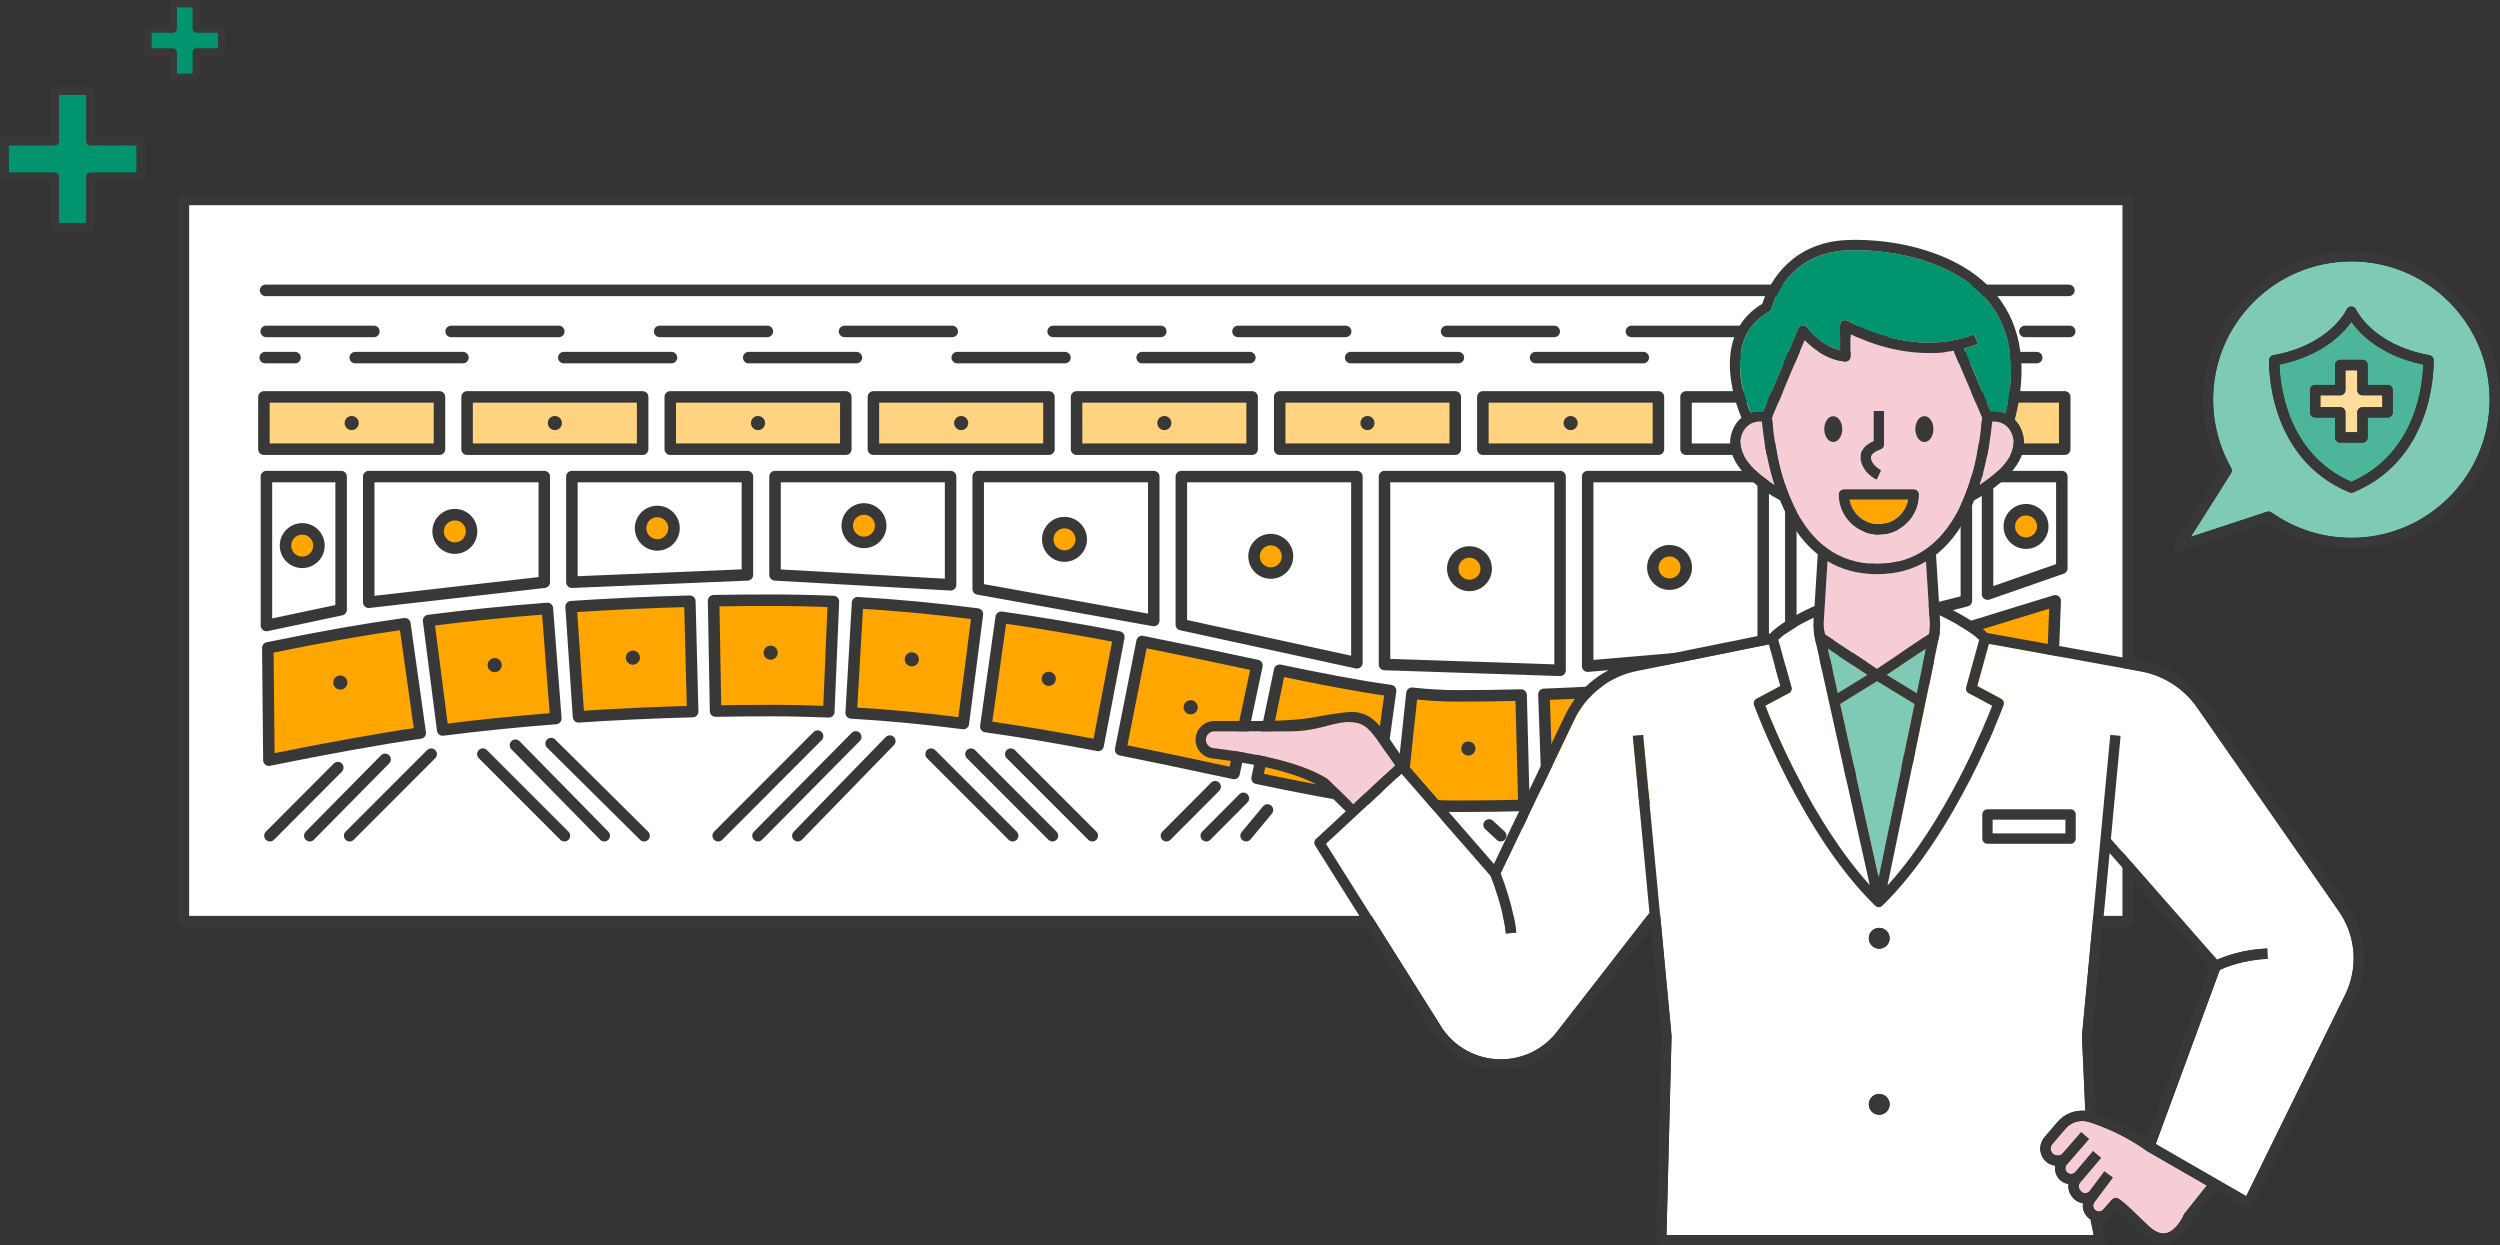 <?xml version="1.0" encoding="UTF-8"?><svg id="b" xmlns="http://www.w3.org/2000/svg" width="647.36" height="322.51" viewBox="0 0 647.36 322.51"><rect x="0" y="0" width="647.36" height="322.51" fill="#333333" stroke="none"/><defs><style>.d{fill:#4db59a;}.e,.f{fill:#ffa700;}.g{fill:#f7cdd5;}.h,.i{fill:#fff;}.j{fill:#ffd37f;}.j,.f,.i{stroke:#383838;stroke-linecap:round;stroke-linejoin:round;stroke-width:2.98px;}.k{fill:#383838;}.l{fill:#00956e;}.m{fill:#ffdc99;}.n{fill:#7fcab6;}</style></defs><g id="c"><rect class="i" x="47.49" y="51.65" width="503.6" height="187"/><line class="i" x1="68.77" y1="75.19" x2="535.73" y2="75.19"/><path class="l" d="M39.2,8.4v4.16h5.62c.51,0,.93.42.93.93v5.62h4.16v-5.62c0-.51.42-.93.93-.93h5.62v-4.16h-5.62c-.51,0-.93-.42-.93-.93V1.86h-4.16v5.62c0,.51-.42.93-.93.93h-5.62Z"/><path class="k" d="M43.89.93v5.62h-5.62c-.51,0-.93.42-.93.93v6.01c0,.51.42.93.93.93h5.62v5.62c0,.51.42.93.93.93h6.01c.51,0,.93-.42.93-.93v-5.62h5.62c.51,0,.93-.42.93-.93v-6.01c0-.51-.42-.93-.93-.93h-5.62V.93c0-.51-.42-.93-.93-.93h-6.01c-.51,0-.93.42-.93.93ZM45.75,7.48V1.86h4.16v5.62c0,.51.42.93.93.93h5.62v4.16h-5.62c-.51,0-.93.42-.93.93v5.62h-4.16v-5.62c0-.51-.42-.93-.93-.93h-5.62v-4.16h5.62c.51,0,.93-.42.93-.93Z"/><path class="l" d="M15.25,45.82v11.91h7.09v-11.91c0-.62.5-1.12,1.12-1.12h11.91v-7.09h-11.91c-.62,0-1.12-.5-1.12-1.12v-11.91h-7.09v11.91c0,.62-.5,1.12-1.12,1.12H2.23v7.09h11.91c.62,0,1.12.5,1.12,1.12Z"/><path class="k" d="M13.02,58.84c0,.62.5,1.12,1.12,1.12h9.32c.62,0,1.12-.5,1.12-1.12v-11.91h11.91c.62,0,1.12-.5,1.12-1.12v-9.32c0-.62-.5-1.12-1.12-1.12h-11.91v-11.91c0-.62-.5-1.12-1.12-1.12h-9.32c-.62,0-1.12.5-1.12,1.12v11.91H1.12c-.62,0-1.12.5-1.12,1.12v9.32c0,.62.5,1.12,1.12,1.12h11.91v11.91ZM2.23,44.71v-7.09h11.91c.62,0,1.12-.5,1.12-1.12v-11.91h7.09v11.91c0,.62.5,1.12,1.12,1.12h11.91v7.09h-11.91c-.62,0-1.12.5-1.12,1.12v11.91h-7.09v-11.91c0-.62-.5-1.12-1.12-1.12H2.23Z"/><line class="i" x1="68.93" y1="85.82" x2="96.82" y2="85.82"/><line class="i" x1="116.81" y1="85.82" x2="144.7" y2="85.82"/><line class="i" x1="170.81" y1="85.82" x2="198.7" y2="85.82"/><line class="i" x1="218.69" y1="85.82" x2="246.58" y2="85.82"/><line class="i" x1="272.7" y1="85.82" x2="300.58" y2="85.82"/><line class="i" x1="320.57" y1="85.82" x2="348.46" y2="85.82"/><line class="i" x1="374.58" y1="85.82" x2="402.46" y2="85.82"/><line class="i" x1="422.45" y1="85.82" x2="450.34" y2="85.82"/><line class="i" x1="476.46" y1="85.82" x2="504.34" y2="85.82"/><line class="i" x1="524.33" y1="85.82" x2="535.94" y2="85.82"/><line class="i" x1="68.67" y1="92.6" x2="76.4" y2="92.6"/><line class="i" x1="91.99" y1="92.6" x2="119.87" y2="92.6"/><line class="i" x1="145.99" y1="92.6" x2="173.88" y2="92.6"/><line class="i" x1="193.87" y1="92.6" x2="221.76" y2="92.6"/><line class="i" x1="247.87" y1="92.6" x2="275.76" y2="92.6"/><line class="i" x1="295.75" y1="92.6" x2="323.64" y2="92.6"/><line class="i" x1="349.75" y1="92.6" x2="377.64" y2="92.6"/><line class="i" x1="397.63" y1="92.6" x2="425.52" y2="92.6"/><line class="i" x1="451.63" y1="92.6" x2="479.52" y2="92.6"/><line class="i" x1="499.51" y1="92.6" x2="527.4" y2="92.6"/><rect class="j" x="68.34" y="102.78" width="45.46" height="13.54"/><circle class="k" cx="91.07" cy="109.55" r="1.83"/><rect class="j" x="120.95" y="102.78" width="45.46" height="13.54"/><circle class="k" cx="143.68" cy="109.55" r="1.83"/><rect class="j" x="173.56" y="102.78" width="45.46" height="13.54"/><circle class="k" cx="196.28" cy="109.55" r="1.83"/><rect class="j" x="226.16" y="102.78" width="45.46" height="13.54"/><circle class="k" cx="248.89" cy="109.55" r="1.83"/><rect class="j" x="278.77" y="102.78" width="45.46" height="13.54"/><circle class="k" cx="301.5" cy="109.55" r="1.83"/><rect class="j" x="331.37" y="102.78" width="45.46" height="13.54"/><circle class="k" cx="354.1" cy="109.55" r="1.83"/><rect class="j" x="383.98" y="102.78" width="45.46" height="13.54"/><circle class="k" cx="406.71" cy="109.55" r="1.83"/><rect class="i" x="436.59" y="102.78" width="45.46" height="13.54"/><circle class="k" cx="459.31" cy="109.55" r="1.83"/><rect class="j" x="489.19" y="102.78" width="45.46" height="13.54"/><polygon class="i" points="88.33 157.88 68.99 161.97 68.99 123.41 88.33 123.41 88.33 157.88"/><polygon class="i" points="140.94 150.76 95.48 155.95 95.48 123.41 140.94 123.41 140.94 150.76"/><polygon class="i" points="193.54 148.86 148.09 150.76 148.09 123.41 193.54 123.41 193.54 148.86"/><polygon class="i" points="246.15 151.43 200.69 148.86 200.69 123.41 246.15 123.41 246.15 151.43"/><polygon class="i" points="298.76 160.68 253.3 152.51 253.3 123.41 298.76 123.41 298.76 160.68"/><polygon class="i" points="351.36 171.64 305.9 161.75 305.9 123.41 351.36 123.41 351.36 171.64"/><polygon class="i" points="403.97 173.57 358.51 172.07 358.51 123.41 403.97 123.41 403.97 173.57"/><polygon class="i" points="456.57 168.63 411.12 172.5 411.12 123.41 456.57 123.41 456.57 168.63"/><polygon class="i" points="509.18 155.57 463.72 167.13 463.72 123.41 509.18 123.41 509.18 155.57"/><polygon class="i" points="533.9 147.14 514.66 153.85 514.66 123.41 533.9 123.41 533.9 147.14"/><circle class="k" cx="511.92" cy="109.55" r="1.83"/><path class="f" d="M377.14,208.78c-4.47,0-9.23-.28-14.55-.84l3.03-28.43c4.3.46,8.07.68,11.51.68,5.64,0,11.27-.07,16.75-.21l.73,28.58c-5.72.15-11.61.22-17.49.22ZM400.79,208.37l-1-28.57c10.05-.35,19.93-.95,29.37-1.78l2.51,28.48c-9.94.87-20.33,1.51-30.88,1.88ZM356.16,207.14c-10.02-1.39-20.65-3.51-30.65-5.6l5.85-27.98c9.5,1.98,19.56,4,28.73,5.27l-3.92,28.32ZM437.84,205.91l-2.84-28.45c10.04-1,19.79-2.29,28.97-3.83l4.72,28.19c-9.81,1.64-20.19,3.02-30.86,4.08ZM474.87,200.75l-5.16-28.12c10.13-1.86,19.57-4.04,28.04-6.47l7.89,27.48c-9.36,2.69-19.71,5.08-30.76,7.11ZM319.55,200.28l-5.24-1.11c-7.75-1.65-15.76-3.36-24.13-5.02l5.56-28.04c8.56,1.7,16.67,3.43,24.52,5.1l5.22,1.11-5.93,27.96ZM69.63,196.84l-.28-29.07c14.19-2.91,24.54-4.73,35.48-6.27l3.99,28.31c-10.25,1.44-25.66,4.27-39.18,7.03ZM284.35,193.02c-10.49-2.01-20-3.6-29.08-4.88l3.99-28.31c9.54,1.35,19.51,3.02,30.46,5.11l-5.37,28.08ZM114.63,189.03l-3.65-28.35c9.83-1.27,20.18-2.32,30.76-3.13l2.19,28.5c-10.09.78-19.95,1.78-29.29,2.98ZM249.46,187.35c-10.09-1.3-19.59-2.19-29.05-2.74l1.65-28.54c10.13.59,20.29,1.54,31.04,2.93l-3.65,28.35ZM149.81,185.62l-1.93-28.52c9.96-.67,20.3-1.15,30.75-1.42l.73,28.58c-10.05.26-19.99.72-29.55,1.36ZM214.61,184.32c-5.01-.21-10.03-.32-14.93-.32s-9.67.04-14.39.13l-.51-28.58c4.9-.09,9.91-.13,14.9-.13,5.3,0,10.72.12,16.13.34l-1.2,28.56Z"/><path class="f" d="M511.8,191.79l-8.63-27.25c8.07-2.56,29.01-8.96,29.01-8.96l-1.07,28.59c-.56.27-9.2,4.43-19.31,7.63Z"/><line class="i" x1="87.47" y1="198.77" x2="69.9" y2="216.4"/><line class="i" x1="99.72" y1="196.63" x2="80.22" y2="216.4"/><line class="i" x1="111.65" y1="195.28" x2="90.54" y2="216.4"/><line class="i" x1="142.71" y1="192.54" x2="166.78" y2="216.4"/><line class="i" x1="133.47" y1="192.97" x2="156.47" y2="216.4"/><line class="i" x1="125.03" y1="195.28" x2="146.15" y2="216.4"/><line class="i" x1="211.71" y1="190.61" x2="185.97" y2="216.4"/><line class="i" x1="221.59" y1="190.82" x2="196.28" y2="216.4"/><line class="i" x1="230.41" y1="191.9" x2="206.6" y2="216.4"/><line class="i" x1="261.73" y1="195.28" x2="282.85" y2="216.4"/><line class="i" x1="251.42" y1="195.28" x2="272.53" y2="216.4"/><line class="i" x1="241.1" y1="195.28" x2="262.22" y2="216.4"/><line class="i" x1="314.66" y1="203.72" x2="302.03" y2="216.4"/><line class="i" x1="321.97" y1="206.73" x2="312.35" y2="216.4"/><line class="i" x1="328.2" y1="209.74" x2="322.67" y2="216.4"/><line class="i" x1="395.05" y1="212.96" x2="398.92" y2="216.4"/><line class="i" x1="385.59" y1="213.61" x2="388.6" y2="216.4"/><line class="i" x1="374.63" y1="212.96" x2="378.28" y2="216.4"/><circle class="f" cx="78.26" cy="141.28" r="4.33"/><circle class="f" cx="117.78" cy="137.6" r="4.33"/><circle class="f" cx="170.2" cy="136.77" r="4.33"/><circle class="f" cx="223.72" cy="136.12" r="4.33"/><circle class="f" cx="275.64" cy="139.66" r="4.33"/><circle class="f" cx="329.06" cy="144.06" r="4.33"/><circle class="f" cx="380.51" cy="147.26" r="4.33"/><circle class="f" cx="432.32" cy="146.94" r="4.33"/><circle class="i" cx="487.43" cy="141.15" r="4.33"/><circle class="f" cx="524.63" cy="136.32" r="4.33"/><circle class="k" cx="128.1" cy="172.23" r="1.83"/><circle class="k" cx="88.12" cy="176.74" r="1.83"/><circle class="k" cx="163.88" cy="170.3" r="1.83"/><circle class="k" cx="199.56" cy="169.01" r="1.83"/><circle class="k" cx="236.1" cy="170.73" r="1.83"/><circle class="k" cx="271.57" cy="175.78" r="1.83"/><circle class="k" cx="308.31" cy="183.15" r="1.83"/><circle class="k" cx="343.03" cy="189.9" r="1.83"/><circle class="k" cx="380.22" cy="193.83" r="1.83"/><circle class="k" cx="520.37" cy="172.36" r="1.83"/><path class="h" d="M515.89,182.74l-6.08-3.24c-.55-.29-.83-.93-.66-1.54l3.38-12.29c-2.64-2.52-7.66-5.1-10.25-6.35l.09,1.4c.09,1.51-.01,3.02-.32,4.5l-13.28,64.07c15.01-16.52,25.03-41.12,27.13-46.56Z"/><polygon class="n" points="498.75 167.89 488.53 174.75 496.35 179.51 498.75 167.89"/><path class="g" d="M499.69,160.88l-.97-15.49c-3.49,2.06-7.68,3.28-12.68,3.28s-9.29-1.25-12.81-3.36l-.96,15.45c-.07,1.17.02,2.34.24,3.49l13.53,8.94,13.45-9.03c.18-1.08.27-2.18.2-3.28Z"/><path class="g" d="M555.8,297.93h-.01c-5.53-3.93-11.12-6.19-14.83-7.38-2.21-.71-4.62-.04-6.12,1.72l-3.41,3.98c-.57.66-.58,1.63-.04,2.31.34.42.84.67,1.38.68.57.03,1.05-.22,1.41-.62l4.72-5.43,2.02,1.76-1.96,2.26h0s-2.76,3.18-2.76,3.18c0,0,0,0,0,0l-1.02,1.17c-.45.52-.49,1.28-.09,1.84.27.37.68.6,1.14.61.42.01.89-.17,1.19-.52l.66-.78,1.74-2.06h0s2.16-2.55,2.16-2.55l2.05,1.73-3.9,4.62-.66.78s0,0,0,0l-.86,1.02c-.45.53-.46,1.31-.04,1.86l.23.3c.28.37.71.61,1.18.57.47,0,.89-.22,1.17-.59l3.77-5.05,2.15,1.6-1.01,1.35-2.76,3.7s0,0,0,0l-1,1.34c-.38.51-.39,1.21-.03,1.73.28.4.69.63,1.15.66.45.03.89-.15,1.19-.5l2.24-2.53c.14-.16.33-.29.53-.37.91-.35,1.18-.45,8.73,6.93,1.71,1.68,3.32,2.38,4.75,2.09,2.35-.48,4.11-3.56,4.59-4.7.05-.11.11-.22.19-.32l5.81-7.32-15.55-8.96s-.06-.06-.1-.08Z"/><polygon class="n" points="483.56 174.76 473.31 167.99 475.87 179.51 483.56 174.76"/><path class="l" d="M456.61,106.52l9.06-21.46c.19-.44.6-.75,1.08-.81.48-.06.95.15,1.24.54.04.05,3.46,4.65,8.51,5.9v-6.45c0-.48.26-.93.68-1.17.42-.24.94-.23,1.35.02.16.1,16.52,9.84,32.7,3.47l.98,2.49c-1.23.48-2.45.86-3.67,1.18l6.93,16.26c1.4-.13,2.71.07,3.88.56,2.85-11.93,1.41-21.62-4.32-28.81-8.47-10.61-24.95-13.84-36.51-13.42-16.25.62-19.72,14.89-19.75,15.03-.09.37-.32.69-.65.87-5.8,3.24-8.28,8.82-7.38,16.58.46,3.99,1.73,7.57,2.55,9.56,1.03-.34,2.16-.45,3.35-.34Z"/><path class="g" d="M451.07,112.47c-2,5.35,4.16,10.4,8.41,13.12-1.81-5.68-2.77-11.52-3.26-16.44-2.37-.15-4.31,1.06-5.15,3.32Z"/><path class="e" d="M486.51,135.74c3.79,0,6.95-2.75,7.58-6.36h-15.17c.64,3.61,3.8,6.36,7.58,6.36Z"/><path class="g" d="M515.87,109.15c-.49,4.92-1.45,10.77-3.26,16.44,4.25-2.73,10.41-7.77,8.41-13.12-.84-2.26-2.77-3.47-5.15-3.32Z"/><polygon class="n" points="495.77 182.29 486.05 176.38 476.48 182.28 486.46 227.18 495.77 182.29"/><path class="g" d="M486.05,146c20.58,0,25.9-23.53,27.23-37.81l-7.4-17.35c-11.77,2.15-22.38-2.19-26.71-4.35v5.79c0,.38-.16.74-.44.99-.28.26-.66.37-1.03.34-4.8-.49-8.48-3.54-10.4-5.53l-8.48,20.1c1.33,14.28,6.65,37.82,27.23,37.82ZM498.31,107.76c1.29,0,2.34,1.5,2.34,3.35s-1.05,3.35-2.34,3.35-2.34-1.5-2.34-3.35,1.05-3.35,2.34-3.35ZM485.17,114.2v-7.78h2.68v8.71c0,.59-.39,1.12-.96,1.28-.02,0-2.65.84-2.41,2.29.32,1.93,2.57,3.01,2.59,3.02l-1.12,2.43c-.15-.07-3.55-1.68-4.11-5.01-.43-2.55,1.59-4.17,3.33-4.94ZM495.55,126.7c.74,0,1.34.6,1.34,1.34,0,5.72-4.66,10.38-10.38,10.38s-10.38-4.66-10.38-10.38c0-.74.6-1.34,1.34-1.34h18.08ZM474.71,107.76c1.29,0,2.34,1.5,2.34,3.35s-1.05,3.35-2.34,3.35-2.34-1.5-2.34-3.35,1.05-3.35,2.34-3.35Z"/><path class="h" d="M463.21,179.5l-6.08,3.24c2.1,5.42,12.09,29.94,27.04,46.46l-14.19-63.85c-.35-1.55-.47-3.15-.37-4.74l.04-.64c-2.36,1.11-6.66,3.3-9.15,5.7l3.38,12.29c.17.6-.11,1.24-.66,1.54Z"/><rect class="h" x="515.98" y="212.24" width="18.84" height="3.57"/><path class="h" d="M373.09,265.7c3.38,5.38,9.2,8.59,15.56,8.59,5.71,0,11-2.59,14.51-7.1l23.99-30.84-4.32-45.83,2.67-.25,7.35,77.92c0,.05,0,.11,0,.16l-1.31,51.47h110.62l-.8-4.07c-.48-.29-.92-.68-1.25-1.16-.64-.91-.88-2-.72-3.04-1.06-.15-2.03-.68-2.7-1.55l-.23-.3c-.7-.91-.96-2.04-.81-3.12-1.09-.17-2.07-.74-2.72-1.65-.66-.92-.89-2.04-.72-3.09-1.14-.16-2.18-.71-2.9-1.62-1.34-1.68-1.31-4.09.09-5.73l3.41-3.98c1.8-2.11,4.49-3.14,7.18-2.88l-.86-19.26c0-.06,0-.12,0-.19l7.35-77.92,2.67.25-2.52,26.7,27.46,31.31c1.94-.87,6.65-2.66,13-2.93l.11,2.68c-6.36.26-11,2.21-12.38,2.86l-16.6,45.1,23.44,13.51,25.65-52.23c3.4-6.93,2.78-15.18-1.63-21.52l-36.69-52.74c-3.48-5-8.7-8.36-14.69-9.44l-39.27-7.12-3.01,10.93,6.18,3.29c.59.31.86,1.01.63,1.64-.12.33-12.23,33.32-31.38,51.96h0c-.24.22-.56.38-.91.38h0c-.36,0-.68-.15-.92-.39h-.01c-19.15-18.63-31.26-51.61-31.38-51.94-.23-.63.04-1.32.63-1.64l6.18-3.29-2.97-10.8-34.25,6.92c-7,1.41-13.02,6.1-16.1,12.54l-19.09,39.87c.79,2.02,3.41,9.11,4,15.3l-2.67.25c-.59-6.19-3.46-13.64-3.96-14.9l-23.05-26.5-19.54,18.14,29.71,47.24ZM513.3,210.9c0-.74.6-1.34,1.34-1.34h21.52c.74,0,1.34.6,1.34,1.34v6.25c0,.74-.6,1.34-1.34,1.34h-21.52c-.74,0-1.34-.6-1.34-1.34v-6.25ZM486.61,240.26c1.49,0,2.7,1.21,2.7,2.7s-1.21,2.7-2.7,2.7-2.7-1.21-2.7-2.7,1.21-2.7,2.7-2.7ZM486.61,283.26c1.49,0,2.7,1.21,2.7,2.7s-1.21,2.7-2.7,2.7-2.7-1.21-2.7-2.7,1.21-2.7,2.7-2.7Z"/><path class="g" d="M314.16,193.73c9.74,1.23,21.89,3.24,29.48,7.89.09.05.17.12.24.19l6.55,6.46,10.83-10.05c-.64-.92-1.24-1.8-1.78-2.59-4.65-6.8-5.75-8.25-9.21-8.61-2.15-.22-4.18.3-6.55.91-2.65.68-5.65,1.45-9.62,1.45h-19.65c-1.2,0-2.19.98-2.19,2.19,0,1.1.82,2.03,1.9,2.17Z"/><path class="k" d="M485.95,124.15l1.12-2.43s-2.27-1.1-2.59-3.02c-.24-1.45,2.38-2.28,2.41-2.29.57-.17.96-.69.96-1.28v-8.71h-2.68v7.78c-1.74.78-3.76,2.4-3.33,4.94.56,3.34,3.96,4.95,4.11,5.01Z"/><path class="k" d="M476.13,128.04c0,5.72,4.66,10.38,10.38,10.38s10.38-4.66,10.38-10.38c0-.74-.6-1.34-1.34-1.34h-18.08c-.74,0-1.34.6-1.34,1.34ZM494.09,129.38c-.64,3.61-3.8,6.36-7.58,6.36s-6.95-2.75-7.58-6.36h15.17Z"/><ellipse class="k" cx="474.71" cy="111.11" rx="2.34" ry="3.35"/><ellipse class="k" cx="498.31" cy="111.11" rx="2.34" ry="3.35"/><path class="k" d="M324.46,186.7h-10.02c-2.68,0-4.86,2.18-4.86,4.86,0,2.44,1.83,4.52,4.25,4.82,6.06.77,20.19,2.55,28.29,7.44l6.36,6.26-7.72,7.17c-.47.44-.57,1.15-.22,1.69l30.3,48.18c3.88,6.17,10.54,9.85,17.82,9.85,6.55,0,12.6-2.96,16.62-8.13l22.24-28.59,2.65,28.12-1.34,52.76c0,.36.13.71.38.97.25.26.6.4.96.4h113.63c.4,0,.78-.18,1.03-.49.25-.31.36-.72.28-1.11l-.9-4.59c.93-.15,1.79-.62,2.43-1.35l1.45-1.63c.85.72,2.61,2.31,6.18,5.81,1.98,1.94,3.98,2.92,5.95,2.92.41,0,.81-.04,1.21-.12,3.83-.78,6-5.14,6.44-6.11l5.95-7.5,7.76,4.47c.21.12.44.18.67.18.13,0,.26-.02.39-.06.35-.11.65-.36.81-.69l26.28-53.52c3.83-7.81,3.13-17.09-1.84-24.23l-36.69-52.74c-3.89-5.59-9.72-9.33-16.41-10.55l-40.23-7.29c-3.54-3.48-10.72-6.85-12.45-7.63l-.79-12.64c4.5-3.53,7.66-8.58,9.88-14.07,4.8-2.6,15.52-9.52,12.35-18.02-.43-1.14-1.06-2.1-1.83-2.87,3.38-13.22,1.85-24.02-4.59-32.09-9.09-11.4-26.55-14.9-38.71-14.43-16.28.62-21.19,13.58-22.09,16.52-13.07,7.78-7.52,24.38-5.4,29.5-1.02.85-1.83,1.98-2.35,3.37-3.17,8.5,7.55,15.42,12.35,18.02,2.2,5.44,5.33,10.45,9.76,13.97l-.83,13.4c-1.77.77-8.14,3.69-11.5,7.12l-35.08,7.09c-7.82,1.58-14.54,6.82-17.98,14.01l-18.46,38.56-22.72-26.12c-.89-1.28-1.68-2.43-2.39-3.48-4.61-6.74-6.33-9.26-11.15-9.76-.27-.03-1.98-.18-10.9,1.48-4.81.89-13.45.87-15.19.87ZM565.65,314.3c-.08.1-.14.2-.19.32-.48,1.15-2.24,4.22-4.59,4.7-1.43.29-3.03-.41-4.75-2.09-7.55-7.38-7.82-7.29-8.73-6.93-.21.08-.39.21-.53.37l-2.24,2.53c-.3.34-.74.53-1.19.5-.46-.03-.87-.26-1.15-.66-.37-.52-.36-1.22.03-1.73l1-1.34s0,0,0,0l2.76-3.7,1.01-1.35-2.15-1.6-3.77,5.05c-.28.37-.71.59-1.17.59-.47.04-.9-.21-1.18-.57l-.23-.3c-.42-.55-.41-1.33.04-1.86l.86-1.02s0,0,0,0l.66-.78,3.9-4.62-2.05-1.73-2.16,2.55h0s-1.74,2.06-1.74,2.06l-.66.78c-.3.35-.77.53-1.19.52-.46-.02-.88-.24-1.14-.61-.4-.56-.37-1.32.09-1.84l1.02-1.17s0,0,0,0l2.76-3.18h0s1.96-2.26,1.96-2.26l-2.02-1.76-4.72,5.43c-.35.41-.83.65-1.41.62-.54-.01-1.04-.26-1.38-.68-.54-.68-.53-1.65.04-2.31l3.41-3.98c1.5-1.76,3.91-2.43,6.12-1.72,3.71,1.19,9.3,3.45,14.83,7.4h.01s.06.05.1.07l15.55,8.96-5.81,7.32ZM541.8,268.36l4.47-47.46,25.94,29.57-16.31,44.31c-4.9-3.25-9.69-5.28-13.21-6.48l-.89-19.95ZM502.04,165.22c.31-1.48.41-2.99.32-4.5l-.09-1.4c2.6,1.25,7.61,3.83,10.25,6.35l-3.38,12.29c-.17.6.11,1.24.66,1.54l6.08,3.24c-2.1,5.43-12.12,30.04-27.13,46.56l13.28-64.07ZM486.04,173.2l-13.53-8.94c-.21-1.15-.31-2.32-.24-3.49l.96-15.45c3.52,2.11,7.74,3.36,12.81,3.36s9.19-1.22,12.68-3.28l.97,15.49c.07,1.1-.02,2.2-.2,3.28l-13.45,9.03ZM498.75,167.89l-2.41,11.62-7.81-4.76,10.22-6.86ZM483.56,174.76l-7.69,4.74-2.56-11.52,10.25,6.77ZM486.05,176.38l9.72,5.91-9.31,44.89-9.98-44.9,9.57-5.9ZM512.61,125.6c1.81-5.68,2.77-11.53,3.26-16.44,2.37-.15,4.31,1.06,5.15,3.32,2,5.35-4.16,10.4-8.41,13.12ZM450.72,97.3c-.9-7.76,1.59-13.34,7.38-16.58.33-.18.57-.5.65-.87.03-.14,3.5-14.41,19.75-15.03,11.56-.42,28.04,2.81,36.51,13.42,5.73,7.19,7.18,16.88,4.32,28.81-1.16-.48-2.47-.68-3.88-.56l-6.93-16.26c1.22-.32,2.44-.7,3.67-1.18l-.98-2.49c-16.18,6.37-32.53-3.37-32.7-3.47-.41-.25-.93-.26-1.35-.02-.42.24-.68.68-.68,1.17v6.45c-5.05-1.25-8.47-5.85-8.51-5.9-.28-.39-.75-.6-1.24-.54-.48.06-.89.36-1.08.81l-9.06,21.46c-1.19-.11-2.32,0-3.35.34-.82-1.99-2.09-5.57-2.55-9.56ZM451.07,112.47c.84-2.26,2.78-3.47,5.15-3.32.49,4.92,1.45,10.76,3.26,16.44-4.24-2.73-10.41-7.77-8.41-13.12ZM458.82,108.18l8.48-20.1c1.92,1.98,5.6,5.04,10.4,5.53.38.03.75-.08,1.03-.34.28-.25.44-.61.44-.99v-5.79c4.33,2.16,14.94,6.5,26.71,4.35l7.4,17.35c-1.33,14.28-6.65,37.81-27.23,37.81s-25.9-23.53-27.23-37.82ZM469.64,159.96l-.04.64c-.1,1.59.03,3.19.37,4.74l14.19,63.85c-14.95-16.51-24.94-41.03-27.04-46.46l6.08-3.24c.55-.29.83-.93.66-1.54l-3.38-12.29c2.5-2.4,6.8-4.6,9.15-5.7ZM362.92,200.33l23.05,26.5c.5,1.25,3.36,8.7,3.96,14.9l2.67-.25c-.59-6.19-3.21-13.28-4-15.3l19.09-39.87c3.08-6.44,9.1-11.13,16.1-12.54l34.25-6.92,2.97,10.8-6.18,3.29c-.59.31-.86,1.01-.63,1.64.12.33,12.23,33.32,31.38,51.96h.01c.24.23.56.38.92.38h0c.36,0,.67-.15.91-.39h0c19.15-18.63,31.26-51.61,31.38-51.95.23-.63-.04-1.32-.63-1.64l-6.18-3.29,3.01-10.93,39.27,7.12c6,1.09,11.21,4.44,14.69,9.44l36.69,52.74c4.41,6.34,5.04,14.59,1.63,21.52l-25.65,52.23-23.44-13.51,16.6-45.1c1.38-.65,6.02-2.6,12.38-2.86l-.11-2.68c-6.35.26-11.06,2.06-13,2.93l-27.46-31.31,2.52-26.7-2.67-.25-7.35,77.92c0,.06,0,.12,0,.19l.86,19.26c-2.69-.26-5.38.77-7.18,2.88l-3.41,3.98c-1.4,1.64-1.44,4.05-.09,5.73.73.91,1.77,1.46,2.9,1.62-.17,1.06.06,2.17.72,3.09.65.91,1.63,1.48,2.72,1.65-.15,1.08.11,2.22.81,3.12l.23.3c.67.87,1.64,1.4,2.7,1.55-.16,1.04.08,2.12.72,3.04.34.48.77.86,1.25,1.16l.8,4.07h-110.62l1.31-51.47c0-.05,0-.11,0-.16l-7.35-77.92-2.67.25,4.32,45.83-23.99,30.84c-3.51,4.51-8.79,7.1-14.51,7.1-6.36,0-12.17-3.21-15.56-8.59l-29.71-47.24,19.54-18.14ZM314.44,189.37h19.65c3.97,0,6.97-.77,9.62-1.45,2.37-.61,4.41-1.13,6.55-.91,3.46.36,4.56,1.81,9.21,8.61.54.79,1.14,1.67,1.78,2.59l-10.83,10.05-6.55-6.46c-.07-.07-.15-.13-.24-.19-7.59-4.65-19.74-6.66-29.48-7.89-1.08-.14-1.9-1.07-1.9-2.17,0-1.2.98-2.19,2.19-2.19Z"/><path class="k" d="M514.64,218.49h21.52c.74,0,1.34-.6,1.34-1.34v-6.25c0-.74-.6-1.34-1.34-1.34h-21.52c-.74,0-1.34.6-1.34,1.34v6.25c0,.74.6,1.34,1.34,1.34ZM515.98,212.24h18.84v3.57h-18.84v-3.57Z"/><path class="k" d="M486.61,245.66c1.49,0,2.7-1.21,2.7-2.7s-1.21-2.7-2.7-2.7-2.7,1.21-2.7,2.7,1.21,2.7,2.7,2.7Z"/><path class="k" d="M486.61,288.66c1.49,0,2.7-1.21,2.7-2.7s-1.21-2.7-2.7-2.7-2.7,1.21-2.7,2.7,1.21,2.7,2.7,2.7Z"/><path class="n" d="M608.87,67.67c-19.74,0-35.8,16.06-35.8,35.8,0,6.21,1.61,12.32,4.67,17.68.25.43.23.96-.03,1.38l-10.42,16.49,19.73-6.5c.14-.05.28-.07.42-.07.27,0,.55.08.78.25,6.06,4.29,13.21,6.56,20.66,6.56,19.74,0,35.8-16.06,35.8-35.8s-16.06-35.8-35.8-35.8ZM609.39,127.47c-.17.07-.34.1-.52.1s-.35-.03-.52-.1c-21.67-8.99-20.79-33.99-20.78-34.24.03-.63.49-1.15,1.1-1.26,14.72-2.67,18.93-11.72,18.97-11.81.22-.48.7-.79,1.23-.79s1.01.31,1.23.79c0,.02,1.07,2.31,3.93,4.89,2.64,2.39,7.38,5.53,15.04,6.91.62.11,1.07.64,1.1,1.26.01.25.88,25.24-20.78,34.24Z"/><path class="m" d="M600.84,102.36v3.08h5.15c.74,0,1.34.6,1.34,1.34v5.15h3.08v-5.15c0-.74.6-1.34,1.34-1.34h5.15v-3.08h-5.15c-.74,0-1.34-.6-1.34-1.34v-5.15h-3.08v5.15c0,.74-.6,1.34-1.34,1.34h-5.15Z"/><path class="d" d="M608.87,83.32c-2.17,3.09-7.54,8.78-18.61,11.08.11,4.58,1.63,22.97,18.61,30.37,17.02-7.42,18.51-25.79,18.61-30.37-11.08-2.3-16.44-8-18.61-11.08ZM613.1,94.52v5.15h5.15c.74,0,1.34.6,1.34,1.34v5.77c0,.74-.6,1.34-1.34,1.34h-5.15v5.15c0,.74-.6,1.34-1.34,1.34h-5.77c-.74,0-1.34-.6-1.34-1.34v-5.15h-5.15c-.74,0-1.34-.6-1.34-1.34v-5.77c0-.74.6-1.34,1.34-1.34h5.15v-5.15c0-.74.6-1.34,1.34-1.34h5.77c.74,0,1.34.6,1.34,1.34Z"/><path class="k" d="M608.87,64.99c-21.22,0-38.49,17.27-38.49,38.49,0,6.4,1.6,12.71,4.63,18.3l-11.99,18.98c-.3.48-.27,1.1.08,1.54.26.33.65.52,1.06.52.14,0,.28-.02.42-.07l22.64-7.46c6.4,4.36,13.87,6.67,21.65,6.67,21.22,0,38.49-17.27,38.49-38.49s-17.27-38.49-38.49-38.49ZM608.87,139.28c-7.45,0-14.6-2.27-20.66-6.56-.23-.16-.5-.25-.78-.25-.14,0-.28.02-.42.07l-19.73,6.5,10.42-16.49c.26-.42.28-.95.03-1.38-3.05-5.36-4.67-11.48-4.67-17.68,0-19.74,16.06-35.8,35.8-35.8s35.8,16.06,35.8,35.8-16.06,35.8-35.8,35.8Z"/><path class="k" d="M629.07,91.98c-7.66-1.39-12.41-4.52-15.04-6.91-2.85-2.58-3.92-4.88-3.93-4.89-.22-.48-.7-.79-1.23-.79s-1.01.31-1.23.79c-.04.09-4.24,9.14-18.97,11.81-.62.11-1.07.64-1.1,1.26-.01.25-.88,25.24,20.78,34.24.17.07.34.1.52.1s.35-.03.52-.1c21.67-8.99,20.79-33.99,20.78-34.24-.03-.63-.49-1.15-1.1-1.26ZM608.87,124.77c-16.98-7.4-18.5-25.79-18.61-30.37,11.08-2.3,16.44-8,18.61-11.08,2.17,3.09,7.54,8.78,18.61,11.08-.1,4.58-1.59,22.95-18.61,30.37Z"/><path class="k" d="M604.65,94.52v5.15h-5.15c-.74,0-1.34.6-1.34,1.34v5.77c0,.74.6,1.34,1.34,1.34h5.15v5.15c0,.74.6,1.34,1.34,1.34h5.77c.74,0,1.34-.6,1.34-1.34v-5.15h5.15c.74,0,1.34-.6,1.34-1.34v-5.77c0-.74-.6-1.34-1.34-1.34h-5.15v-5.15c0-.74-.6-1.34-1.34-1.34h-5.77c-.74,0-1.34.6-1.34,1.34ZM607.33,101.02v-5.15h3.08v5.15c0,.74.6,1.34,1.34,1.34h5.15v3.08h-5.15c-.74,0-1.34.6-1.34,1.34v5.15h-3.08v-5.15c0-.74-.6-1.34-1.34-1.34h-5.15v-3.08h5.15c.74,0,1.34-.6,1.34-1.34Z"/></g></svg>